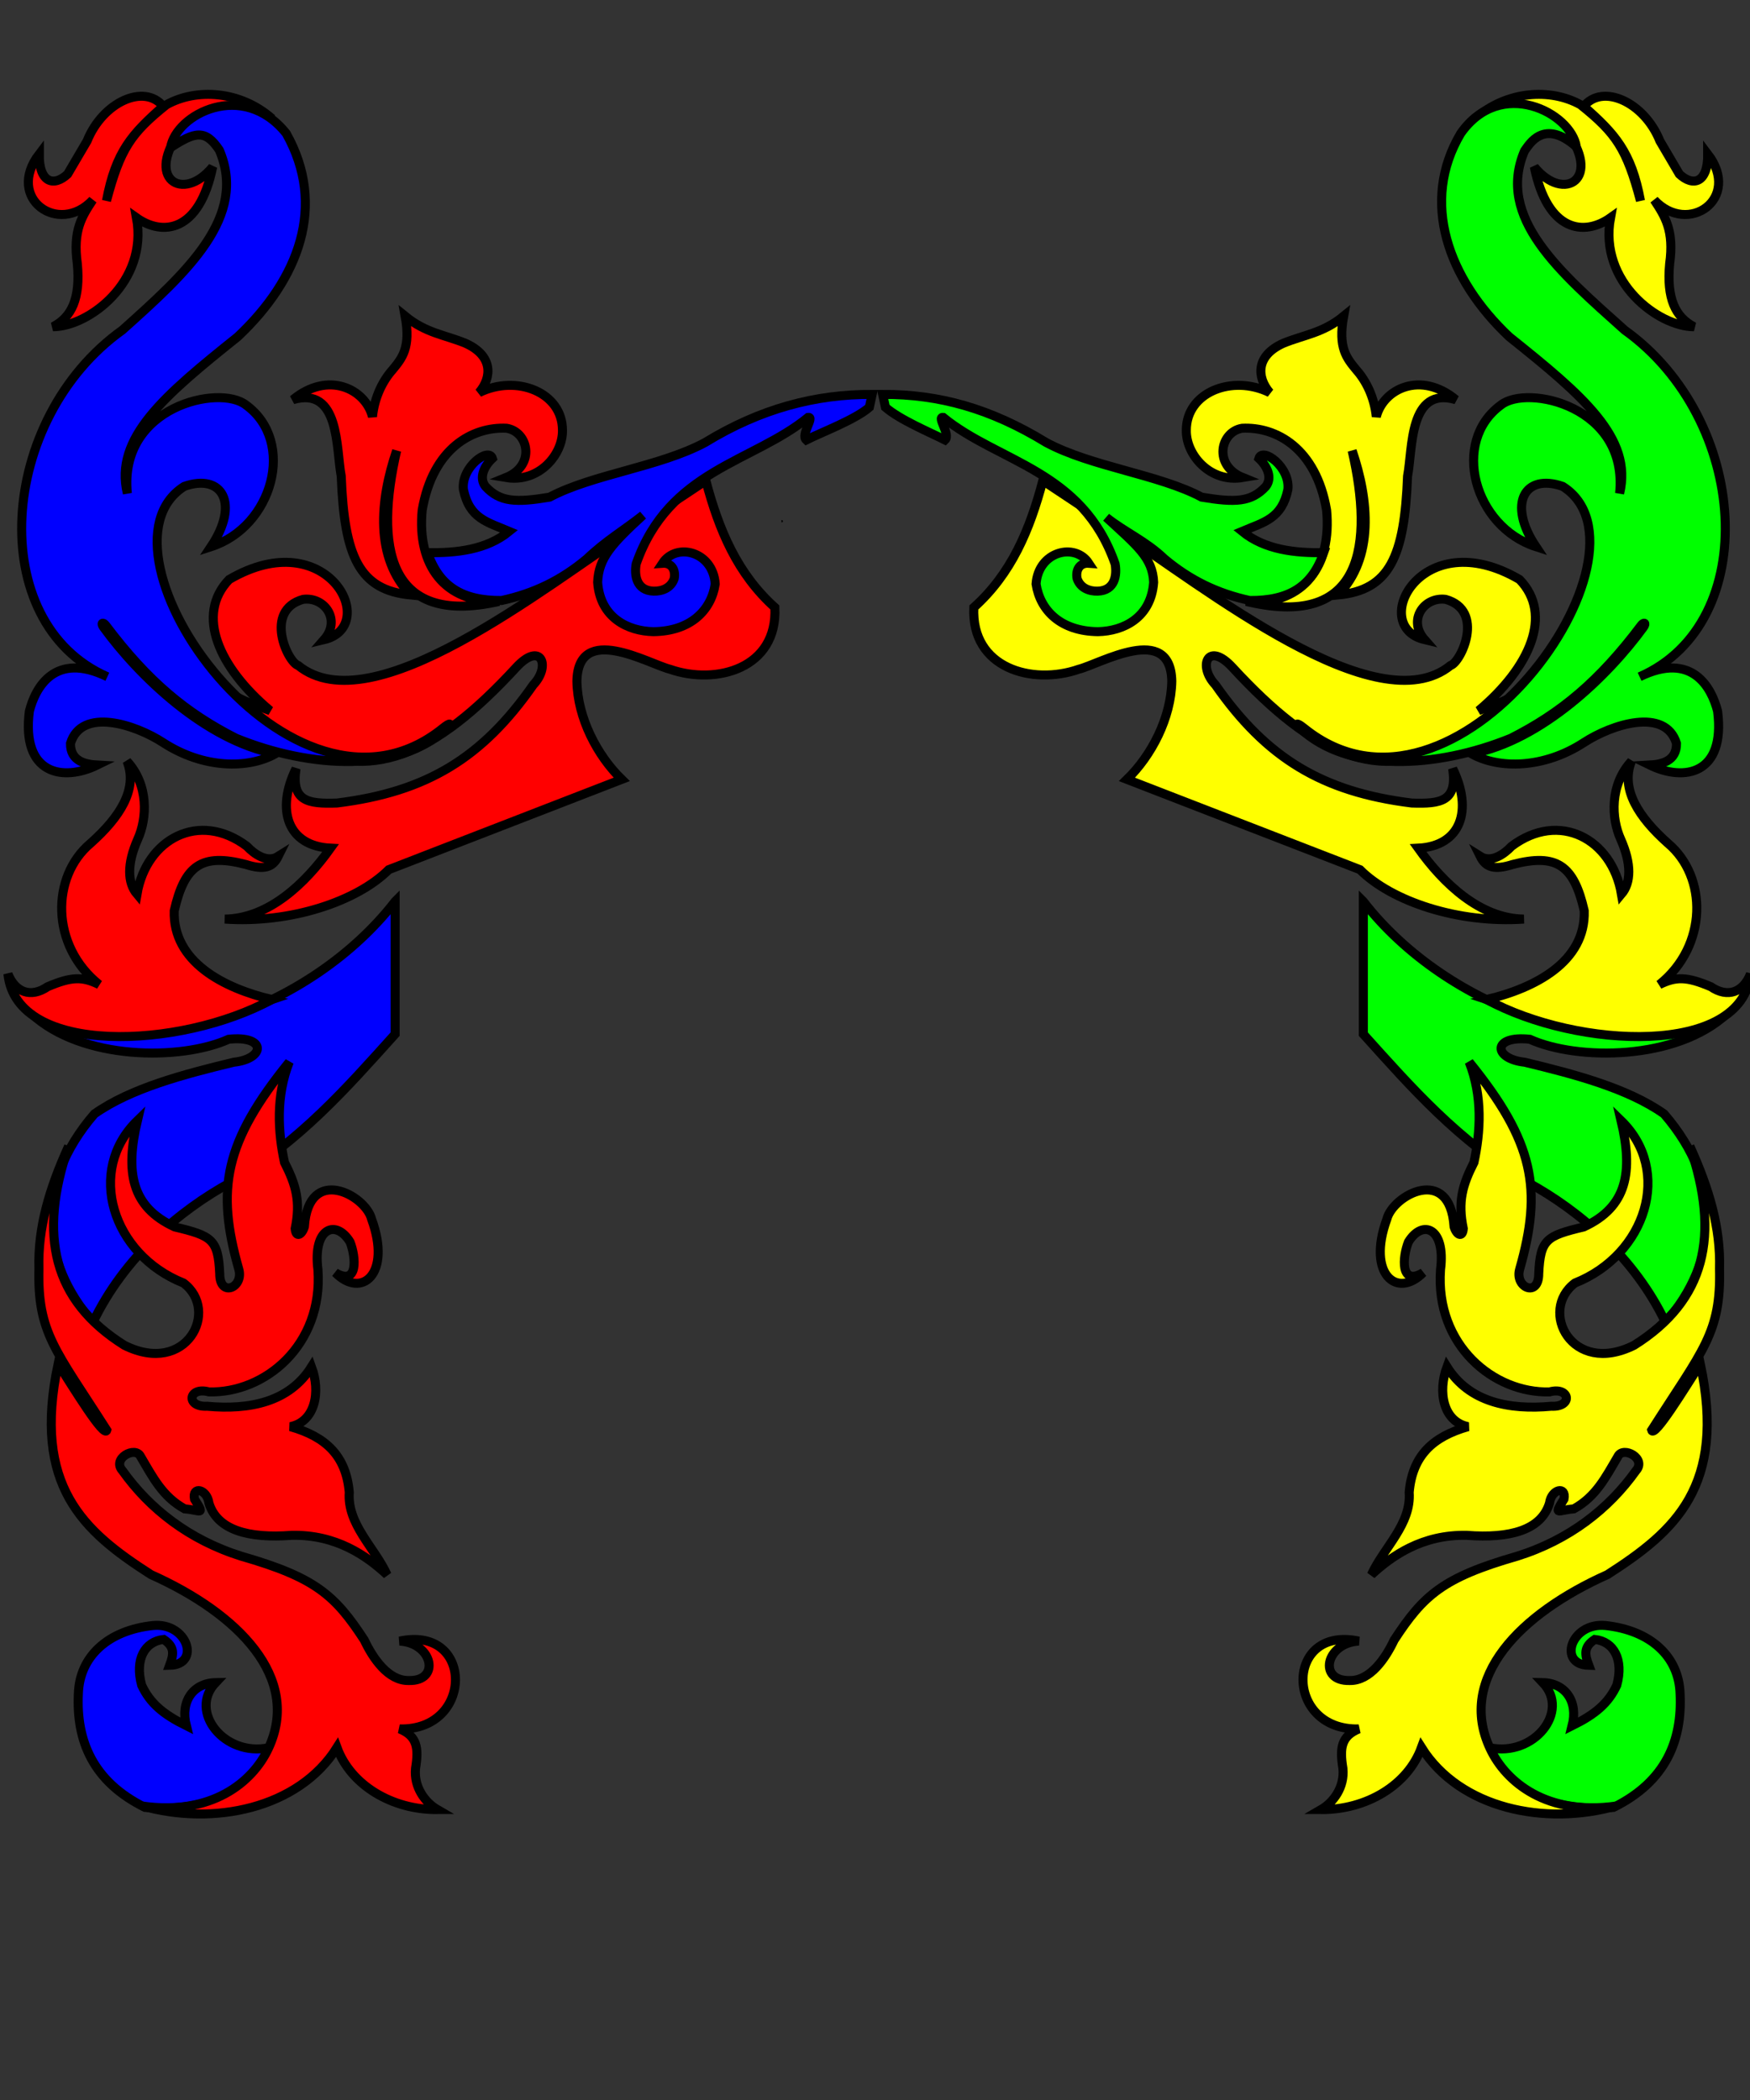 <?xml version="1.0" encoding="UTF-8" standalone="no"?>
<svg
   xmlns:dc="http://purl.org/dc/elements/1.1/"
   xmlns:cc="http://creativecommons.org/ns#"
   xmlns:rdf="http://www.w3.org/1999/02/22-rdf-syntax-ns#"
   xmlns:svg="http://www.w3.org/2000/svg"
   xmlns="http://www.w3.org/2000/svg"
   height="1200"
   width="1000"

   version="1.0">
  <rect width="100%" height="100%" fill="#333333" stroke="none"/>
  <defs
      />
  <g

     transform="translate(-4.45,109.378)">
    <g

       transform="translate(0,-32)">
      <g

         transform="matrix(1.371,0,0,1.366,-2.392,-352.588)">
        <g

           transform="matrix(1.221,0,0,1.221,783.275,28.356)" />
        <path

           style="fill:#ffffff;fill-rule:evenodd;stroke:#000000;stroke-width:1px"
           d="m 330.704,419.503 c 0.087,0 0.175,0 0,0 z" />
        <g id="sinister2-1"
           >
          <path
             d="m 648.232,481.657 c -8.991,11.197 -16.881,13.314 -26.972,17.083 21.376,-18.006 31.197,-40.139 17.082,-54.844 -40.973,-24.072 -63.238,19.534 -39.559,25.174 -7.182,-8.194 -0.334,-18.04 8.716,-16.881 16.556,4.638 6.426,26.334 2.073,27.67 -30.795,25.114 -102.032,-32.308 -140.256,-57.541 -9.889,-6.593 -19.779,-13.186 -29.669,-19.779 -5.463,20.708 -13.128,38.94 -28.77,53.045 -1.198,25.4 24.29,32.641 43.725,25.852 8.986,-2.279 38.331,-19.69 38.788,4.992 -0.265,15.436 -8.509,31.148 -18.679,41.082 32.367,12.587 64.733,25.174 97.1,37.761 13.147,13.221 40.876,22.59 68.33,20.679 -18.262,-0.261 -33.497,-14.828 -44.055,-29.67 18.001,-0.909 22.796,-16.124 14.385,-33.265 2.009,13.599 -4.785,14.817 -17.082,14.385 -37.452,-4.653 -60.597,-18.935 -81.816,-49.449 -7.507,-7.9 -3.183,-18.551 7.193,-7.193 33.869,36.876 60.586,48.716 93.631,31.394 13.137,-7.689 24.349,-17.028 35.835,-30.495 z"
             style="fill:#ffff00;fill-rule:evenodd;stroke:#000000;stroke-width:3.767"
              />
          <path

             style="fill:#ffff00;fill-rule:evenodd;stroke:#000000;stroke-width:3.767"
             d="m 619.834,251.016 c 13.848,-4.279 24.318,-5.179 37.491,4.391 15.987,20.828 -0.45,31.186 -12.835,15.874 5.517,27.359 20.829,29.048 31.749,21.279 -4.953,27.021 20.153,45.598 34.79,45.598 -7.769,-4.054 -11.484,-11.822 -10.133,-26.346 1.914,-13.96 -1.914,-19.815 -6.418,-26.683 14.186,15.2 36.478,-0.675 22.293,-19.252 0.112,12.272 -6.193,13.736 -11.822,8.444 -2.702,-4.616 -5.404,-9.232 -8.106,-13.848 -6.53,-16.325 -23.869,-24.206 -31.75,-14.524 12.948,11.484 19.816,18.915 23.644,39.518 -5.742,-21.729 -10.133,-28.259 -24.995,-40.193 -12.497,-6.98 -30.736,-5.855 -43.908,5.742 z" />
          <path
             d="m 525.933,453.413 c 22.576,0.575 34.2,-15.294 31.974,-38.555 -4.434,-26.015 -21.108,-34.959 -35.205,-34.239 -9.144,1.505 -12.168,15.572 0.27,20.62 -13.641,2.309 -23.738,-9.556 -23.528,-19.81 0,-15.761 18.998,-23.47 34.778,-15.717 -5.507,-6.461 -5.861,-15.499 5.703,-20.672 8.685,-3.553 16.403,-4.197 25.087,-11.302 -2.411,13.298 1.298,17.577 5.329,22.5 4.052,4.581 7.459,11.416 8.29,19.54 3,-11.71 18.562,-19.232 33.159,-7.105 -19.596,-5.77 -17.931,20.35 -20.132,31.974 -1.297,33.651 -7.425,47.654 -29.014,49.738 15.18,-15.623 12.966,-39.62 5.921,-60.396 8.981,39.282 4.434,74.07 -42.632,63.424 z"
             style="fill:#ffff00;fill-rule:evenodd;stroke:#000000;stroke-width:3.767"
              />
        </g>
        <g id="dexter2-1"
           >
          <path
             d="m 90.6,481.657 c 8.991,11.197 16.881,13.314 26.972,17.083 -21.375,-18.006 -31.196,-40.139 -17.082,-54.844 40.973,-24.072 63.239,19.534 39.559,25.174 7.183,-8.194 0.334,-18.04 -8.715,-16.881 -16.556,4.638 -6.426,26.334 -2.074,27.67 30.796,25.114 102.033,-32.308 140.256,-57.541 9.89,-6.593 19.78,-13.186 29.669,-19.779 5.464,20.708 13.128,38.94 28.771,53.045 1.198,25.4 -24.29,32.641 -43.726,25.852 -8.986,-2.279 -38.33,-19.69 -38.788,4.992 0.266,15.436 8.51,31.148 18.679,41.082 -32.366,12.587 -64.733,25.174 -97.099,37.761 -13.148,13.221 -40.877,22.59 -68.33,20.679 18.261,-0.261 33.496,-14.828 44.055,-29.67 -18.001,-0.909 -22.796,-16.124 -14.386,-33.265 -2.009,13.599 4.786,14.817 17.083,14.385 37.451,-4.653 60.596,-18.935 81.815,-49.449 7.507,-7.9 3.184,-18.551 -7.192,-7.193 -33.87,36.876 -60.587,48.716 -93.631,31.394 -13.138,-7.689 -24.349,-17.028 -35.836,-30.495 z"
             style="fill:#ff0000;fill-rule:evenodd;stroke:#000000;stroke-width:3.767"
              />
          <path

             style="fill:#ff0000;fill-rule:evenodd;stroke:#000000;stroke-width:3.767"
             d="m 118.281,251.016 c -13.848,-4.279 -24.318,-5.179 -37.491,4.391 -15.987,20.828 0.45,31.186 12.835,15.874 -5.517,27.359 -20.828,29.048 -31.749,21.279 4.954,27.021 -20.153,45.598 -34.789,45.598 7.769,-4.054 11.484,-11.822 10.133,-26.346 -1.914,-13.96 1.914,-19.815 6.417,-26.683 -14.186,15.2 -36.478,-0.675 -22.292,-19.252 -0.113,12.272 6.192,13.736 11.822,8.444 2.702,-4.616 5.404,-9.232 8.106,-13.848 6.53,-16.325 23.868,-24.206 31.749,-14.524 -12.947,11.484 -19.815,18.915 -23.643,39.518 5.742,-21.729 10.133,-28.259 24.994,-40.193 12.497,-6.98 30.736,-5.855 43.908,5.742 z" />
          <path
             d="m 212.936,453.083 c -22.576,0.575 -34.201,-14.964 -31.974,-38.225 4.434,-26.015 21.108,-34.959 35.205,-34.239 9.144,1.505 12.167,15.572 -0.27,20.62 13.64,2.309 23.738,-9.556 23.528,-19.81 0,-15.761 -18.998,-23.47 -34.779,-15.717 5.508,-6.461 5.862,-15.499 -5.703,-20.672 -8.684,-3.553 -16.402,-4.197 -25.087,-11.302 2.411,13.298 -1.298,17.577 -5.329,22.5 -4.051,4.581 -7.459,11.416 -8.289,19.54 -3,-11.71 -18.563,-19.232 -33.159,-7.105 19.595,-5.77 17.931,20.35 20.132,31.974 1.296,33.651 7.424,47.654 29.014,49.738 -15.181,-15.623 -12.967,-39.62 -5.921,-60.396 -8.982,39.282 -4.434,73.74 42.632,63.094 z"
             style="fill:#ff0000;fill-rule:evenodd;stroke:#000000;stroke-width:3.767"
              />
        </g>
        <g
            id="dexter2-2"
           style="fill:#0000ff">
          <path
             d="m 169.672,578.572 c 0,18.503 0,37.005 0,55.508 -20.537,22.873 -39.286,44.405 -68.318,61.913 -21.897,11.97 -44.688,31.54 -57.643,58.711 -21.999,-25.509 -24.773,-57.725 0.62,-87.258 15.191,-10.784 37.535,-16.651 58.09,-21.623 13.148,-1.414 13.778,-11.323 -2.135,-9.607 -19.798,8.96 -61.056,8.979 -82.195,-10.675 46.95,23.241 116.702,-1.804 151.58,-46.968 z"
             style="fill-rule:evenodd;stroke:#000000;stroke-width:3.767"
              />
          <path
             d="m 117.092,932.558 c -6.388,16.11 -22.776,27.22 -51.663,24.998 -21.85,-10.833 -28.702,-28.053 -27.776,-47.496 0.463,-15.647 12.314,-26.572 31.109,-28.609 14.443,-1.389 19.998,16.388 6.944,16.665 1.759,-4.722 2.129,-7.777 -2.5,-10.833 -7.87,0.833 -12.129,8.333 -9.166,19.165 3.518,7.592 8.981,12.129 18.61,16.943 -2.592,-10.184 2.87,-17.869 12.221,-18.054 -11.481,12.129 3.703,31.201 22.221,27.22 z"
             style="fill-rule:evenodd;stroke:#000000;stroke-width:3.767"
              />
        </g>
        <g
                id="sinister2-2"
           style="fill:#00ff00">
          <path
             d="m 573.229,578.572 c 0,18.503 0,37.005 0,55.508 20.537,22.873 39.286,44.405 68.318,61.913 21.897,11.97 44.688,31.54 57.643,58.711 21.999,-25.509 24.773,-57.725 -0.62,-87.258 -15.191,-10.784 -37.535,-16.651 -58.09,-21.623 -13.148,-1.414 -13.778,-11.323 2.135,-9.607 19.798,8.96 61.056,8.979 82.195,-10.675 -46.95,23.241 -116.702,-1.804 -151.58,-46.968 z"
             style="fill-rule:evenodd;stroke:#000000;stroke-width:3.767"
              />
          <path
             d="m 625.808,932.558 c 6.388,16.11 22.776,27.22 51.663,24.998 21.85,-10.833 28.702,-28.053 27.776,-47.496 -0.463,-15.647 -12.314,-26.572 -31.109,-28.609 -14.443,-1.389 -19.998,16.388 -6.944,16.665 -1.759,-4.722 -2.129,-7.777 2.5,-10.833 7.87,0.833 12.129,8.333 9.166,19.165 -3.518,7.592 -8.981,12.129 -18.61,16.943 2.592,-10.184 -2.87,-17.869 -12.221,-18.054 11.481,12.129 -3.703,31.201 -22.221,27.22 z"
             style="fill-rule:evenodd;stroke:#000000;stroke-width:3.767"
              />
        </g>
        <g id="dexter1-1"
           >
          <path

             style="fill:#0000ff;fill-rule:evenodd;stroke:#000000;stroke-width:3.767"
             d="m 191.226,506.169 c -19.867,18.654 -56.569,16.91 -87.872,4.117 -20.75,-10.571 -36.613,-23.675 -54.282,-47.231 -1.12,-1.493 -2.244,-1.049 -0.926,0.812 14.728,20.352 42.493,47.298 71.637,52.927 -11.358,6.418 -30.079,6.241 -46.805,-4.671 -11.693,-7.664 -33.969,-14.868 -38.607,0.321 -0.116,7.622 6.516,8.802 11.154,9.062 -14.44,7.083 -31.669,3.848 -28.29,-22.545 2.533,-9.904 10.629,-25.092 32.472,-14.403 -51.356,-22.541 -45.546,-107.823 6.274,-145.004 27.188,-24.399 52.285,-47.405 40.434,-75.29 -5.912,-8.921 -10.282,-7.565 -20.32,-1.072 2.233,-13.879 30.158,-28.558 48.205,-5.9 16.912,30.222 5.344,60.883 -20.217,85.051 -30.674,24.632 -51.588,42.293 -46.011,65.53 -3.718,-36.483 38.575,-45.778 49.496,-36.948 20.914,15.337 11.155,50.891 -14.639,59.257 12.083,-18.126 4.658,-30.815 -11.144,-25.238 -42.648,26.982 44.769,152.054 107.7,101.224 3.691,-2.982 3.58,-1.792 1.739,0 z" />
          <path
             d="m 367.329,371.858 c -6.034,5.231 -19.693,10.35 -26.288,13.668 -2.403,-2.252 3.634,-9.793 0.782,-9.457 -23.14,18.961 -57.982,21.943 -71.669,61.271 -0.839,4.596 0,11.217 7.272,11.424 3.304,0.09 7.171,-1.166 8.563,-5.238 0.661,-3.304 -0.816,-6.721 -4.881,-6.425 5.722,-8.794 21.053,-5.045 21.987,8.676 -1.696,11.093 -10.358,19.781 -25.802,19.933 -10.595,-0.212 -22.145,-5.827 -23.205,-20.662 0.424,-10.278 6.057,-16.177 18.878,-28.044 -7.841,6.251 -15.487,10.667 -23.328,18.19 -10.702,9.007 -22.039,14.516 -35.602,17.483 -16.318,0.106 -25.96,-5.827 -30.834,-20.026 11.973,0.212 24.582,-1.165 34.013,-8.9 -9.219,-3.921 -16.53,-5.298 -19.073,-17.484 -1.06,-9.43 10.596,-17.907 12.079,-13.033 -3.496,3.285 -5.721,8.159 -2.861,11.762 6.04,6.569 12.716,6.781 26.702,4.45 17.801,-9.536 46.092,-12.715 64.847,-22.887 23.13,-14.199 46.072,-20.204 69.592,-20.098 z"
             style="fill:#0000ff;fill-rule:evenodd;stroke:#000000;stroke-width:3.767"
              />
        </g>
        <g
            id="sinister1-2"
           style="fill:#ffff00">
          <path
             d="m 624.611,619.6 c 20.177,-4.781 41.328,-15.789 40.686,-37.109 -4.297,-18.919 -11.318,-24.218 -29.819,-19.399 -7.435,2.368 -11.173,1.428 -13.549,-3.403 4.62,2.939 10.018,-0.931 13.082,-4.218 19.871,-14.982 41.882,-3.114 45.798,20.041 3.983,-4.74 4.268,-12.593 -0.31,-22.976 -3.958,-8.739 -4.608,-22.731 4.471,-32.638 -4.662,11.774 3.129,23.547 15.201,34.348 16.514,13.926 16.684,42.834 -3.577,59.095 6.959,-3.399 11.43,-3.374 21.461,0.894 7.071,4.827 13.5,2.318 16.543,-5.365 -3.39,34.514 -71.941,31.586 -109.985,10.73 z"
             style="fill-rule:evenodd;stroke:#000000;stroke-width:3.767"
              />
          <path
             d="m 679.33,810.728 c 2.19,-4.513 12.133,0.898 7.5,6 -11.227,15.841 -27.726,28.892 -49.497,35.739 -30.835,8.898 -39.03,16.245 -51.257,35.068 -3.579,7.611 -9.949,17.082 -18.49,16.939 -13.327,0.393 -10.216,-15.652 3.75,-16.499 -31.014,-6.669 -31.014,37.525 0,36.748 -7.272,3.019 -8.032,7.898 -6.62,16.499 0.782,7.921 -4.019,14.291 -9.129,17.249 19.022,0.124 36.183,-10.296 41.868,-25.989 16.083,25.738 51.706,32.867 81.125,24.489 -28.664,4.096 -45.853,-9.796 -52.497,-23.999 -13.895,-29.641 12.529,-56.492 48.877,-72.797 28.317,-18.213 49.5,-37.046 38.739,-88.134 -6.25,9.749 -19.323,31.284 -20.3,27.698 21.449,-33.757 28.935,-40.653 28.282,-67.577 0.488,-16.951 -4.209,-33.17 -12.353,-51.176 12.72,37.363 6.521,64.491 -23.249,83.246 -25.997,13.03 -39.899,-14.569 -24.647,-26.04 29.77,-11.903 40.621,-47.067 19.217,-67.964 5.045,21.452 2.647,36.081 -15.569,44.507 -15.554,3.708 -18.082,5.246 -18.749,19.499 0.041,10.235 -10.152,5.893 -7.939,-1.861 9.525,-33.53 6.023,-53.104 -21.049,-86.634 5.626,14.309 4.738,29.239 1.99,41.998 -4.791,9.439 -6.791,16.398 -4.449,27.698 -0.326,4.059 -2.847,2.561 -3.836,-0.781 -1.734,-26.118 -25.483,-13.306 -28.023,-3.178 -8.41,23.078 4.269,33.44 15.088,22.403 -9.581,5.738 -8.616,-6.513 -6.101,-12.87 5.804,-9.563 15.64,-6.099 13.38,11.63 -2.221,31.608 22.229,51.74 45.44,51.093 8.624,-2.342 9.804,6.481 0.75,6 -17.601,1.634 -34.271,-1.695 -43.498,-16.499 -3.894,10.519 -1.586,22.899 8.786,25.045 -14.692,4.189 -23.18,12.099 -24.536,27.452 0.953,13.36 -10.499,22.999 -15.749,34.498 8.597,-7.981 21.226,-16.892 39.748,-16.499 18.012,1.393 31.063,-2.176 34.498,-13.499 0.768,-5.825 7.118,-7.307 6.026,-1.657 -4.528,7.257 -2.544,4.59 4.093,4.093 9.228,-5.141 13.184,-13.073 18.38,-21.935 z"
             style="fill-rule:evenodd;stroke:#000000;stroke-width:3.767"
              />
        </g>
        <g
            id="dexter1-2"
           style="fill:#ff0000">
          <path
             d="m 63.57,810.728 c -2.19,-4.513 -12.133,0.898 -7.5,6 11.227,15.841 27.726,28.892 49.497,35.739 30.835,8.898 39.03,16.245 51.257,35.068 3.579,7.611 9.949,17.082 18.49,16.939 13.327,0.393 10.216,-15.652 -3.75,-16.499 31.014,-6.669 31.014,37.525 0,36.748 7.272,3.019 8.032,7.898 6.62,16.499 -0.782,7.921 4.019,14.291 9.129,17.249 -19.022,0.124 -36.183,-10.296 -41.868,-25.989 -16.083,25.738 -51.706,32.867 -81.125,24.489 28.664,4.096 45.853,-9.796 52.497,-23.999 13.895,-29.641 -12.529,-56.492 -48.877,-72.797 -28.317,-18.213 -49.5,-37.046 -38.739,-88.134 6.25,9.749 19.323,31.284 20.3,27.698 C 28.052,765.981 20.567,759.085 21.219,732.161 20.731,715.21 25.428,698.991 33.572,680.985 c -12.72,37.363 -6.521,64.491 23.249,83.246 25.997,13.03 39.899,-14.569 24.647,-26.04 -29.77,-11.903 -40.621,-47.067 -19.217,-67.964 -5.045,21.452 -2.647,36.081 15.569,44.507 15.554,3.708 18.082,5.246 18.749,19.499 -0.041,10.235 10.152,5.893 7.939,-1.861 -9.525,-33.53 -6.023,-53.104 21.049,-86.634 -5.626,14.309 -4.738,29.239 -1.99,41.998 4.791,9.439 6.791,16.398 4.449,27.698 0.326,4.059 2.847,2.561 3.836,-0.781 1.734,-26.118 25.483,-13.306 28.023,-3.178 8.41,23.078 -4.269,33.44 -15.088,22.403 9.581,5.738 8.616,-6.513 6.101,-12.87 -5.804,-9.563 -15.64,-6.099 -13.38,11.63 2.221,31.608 -22.229,51.74 -45.44,51.093 -8.624,-2.342 -9.804,6.481 -0.75,6 17.601,1.634 34.271,-1.695 43.498,-16.499 3.894,10.519 1.586,22.899 -8.786,25.045 14.692,4.189 23.18,12.099 24.536,27.452 -0.953,13.36 10.499,22.999 15.749,34.498 -8.597,-7.981 -21.226,-16.892 -39.748,-16.499 -18.012,1.393 -31.063,-2.176 -34.498,-13.499 -0.768,-5.825 -7.118,-7.307 -6.026,-1.657 4.528,7.257 2.544,4.59 -4.093,4.093 -9.228,-5.141 -13.184,-13.073 -18.38,-21.935 z"
             style="fill-rule:evenodd;stroke:#000000;stroke-width:3.767"
              />
          <path

             style="fill-rule:evenodd;stroke:#000000;stroke-width:3.767"
             d="m 118.29,619.6 c -20.177,-4.781 -41.328,-15.789 -40.686,-37.109 4.297,-18.919 11.318,-24.218 29.819,-19.399 7.435,2.368 11.173,1.428 13.549,-3.403 -4.62,2.939 -10.018,-0.931 -13.082,-4.218 -19.871,-14.982 -41.882,-3.114 -45.798,20.041 -3.983,-4.74 -4.268,-12.593 0.31,-22.976 3.958,-8.739 4.608,-22.731 -4.471,-32.638 4.662,11.774 -3.129,23.547 -15.201,34.348 -16.514,13.926 -16.684,42.834 3.577,59.095 -6.959,-3.399 -11.43,-3.374 -21.461,0.894 -7.071,4.827 -13.5,2.318 -16.543,-5.365 3.39,34.514 71.941,31.586 109.985,10.73 z" />
        </g>
        <g id="sinister1-1"
           >
          <path

             style="fill:#00ff00;fill-rule:evenodd;stroke:#000000;stroke-width:3.767"
             d="m 546.889,506.169 c 19.867,18.654 56.569,16.91 87.872,4.117 20.75,-10.571 36.613,-23.675 54.282,-47.231 1.12,-1.493 2.244,-1.049 0.925,0.812 -14.728,20.352 -42.492,47.298 -71.637,52.927 11.359,6.418 30.079,6.241 46.806,-4.671 11.693,-7.664 33.969,-14.868 38.607,0.321 0.116,7.622 -6.516,8.802 -11.154,9.062 14.44,7.083 31.668,3.848 28.289,-22.545 -2.533,-9.904 -10.629,-25.092 -32.472,-14.403 51.355,-22.54 45.546,-107.823 -6.274,-145.004 -27.189,-24.399 -53.577,-47.082 -41.726,-74.967 2.037,-2.785 8.022,-13.701 21.611,-1.717 -2.233,-14.203 -31.449,-29.527 -48.204,-5.578 -16.913,28.607 -5.345,60.884 20.216,85.051 30.674,24.632 51.588,42.293 46.011,65.53 3.718,-36.483 -38.574,-45.778 -49.496,-36.948 -20.914,15.337 -11.154,50.891 14.64,59.257 -12.084,-18.126 -4.658,-30.815 11.144,-25.238 42.648,26.982 -44.77,152.054 -107.701,101.224 -3.69,-2.982 -3.58,-1.792 -1.739,0 z" />
          <path

             style="fill:#00ff00;fill-rule:evenodd;stroke:#000000;stroke-width:3.767"
             d="m 372.876,366.461 c 23.519,-0.106 45.004,5.899 68.133,20.098 18.755,10.172 47.046,13.351 64.847,22.887 13.987,2.331 20.662,2.119 26.702,-4.45 2.861,-3.603 0.636,-8.477 -2.861,-11.762 1.483,-4.874 13.139,3.603 12.079,13.033 -2.543,12.186 -9.854,13.563 -19.072,17.484 9.43,7.735 22.039,9.112 34.012,8.9 -4.874,14.199 -14.516,20.132 -30.834,20.026 -13.562,-2.967 -24.9,-8.476 -35.602,-17.483 -7.841,-7.523 -16.369,-11.057 -24.21,-17.308 12.821,11.867 19.336,16.884 19.76,27.162 -1.06,14.835 -12.609,20.45 -23.205,20.662 -15.444,-0.152 -24.105,-8.84 -25.802,-19.933 0.934,-13.721 16.265,-17.47 21.987,-8.676 -4.065,-0.296 -5.542,3.121 -4.88,6.425 1.391,4.072 5.258,5.33 8.563,5.238 7.262,-0.207 8.111,-6.828 7.271,-11.424 -13.687,-39.328 -48.529,-42.31 -71.668,-61.271 -2.853,-0.336 3.184,7.205 0.782,9.457 -6.596,-3.318 -18.797,-8.437 -24.83,-13.668 z" />
        </g>
      </g>
    </g>
  </g>
</svg>
